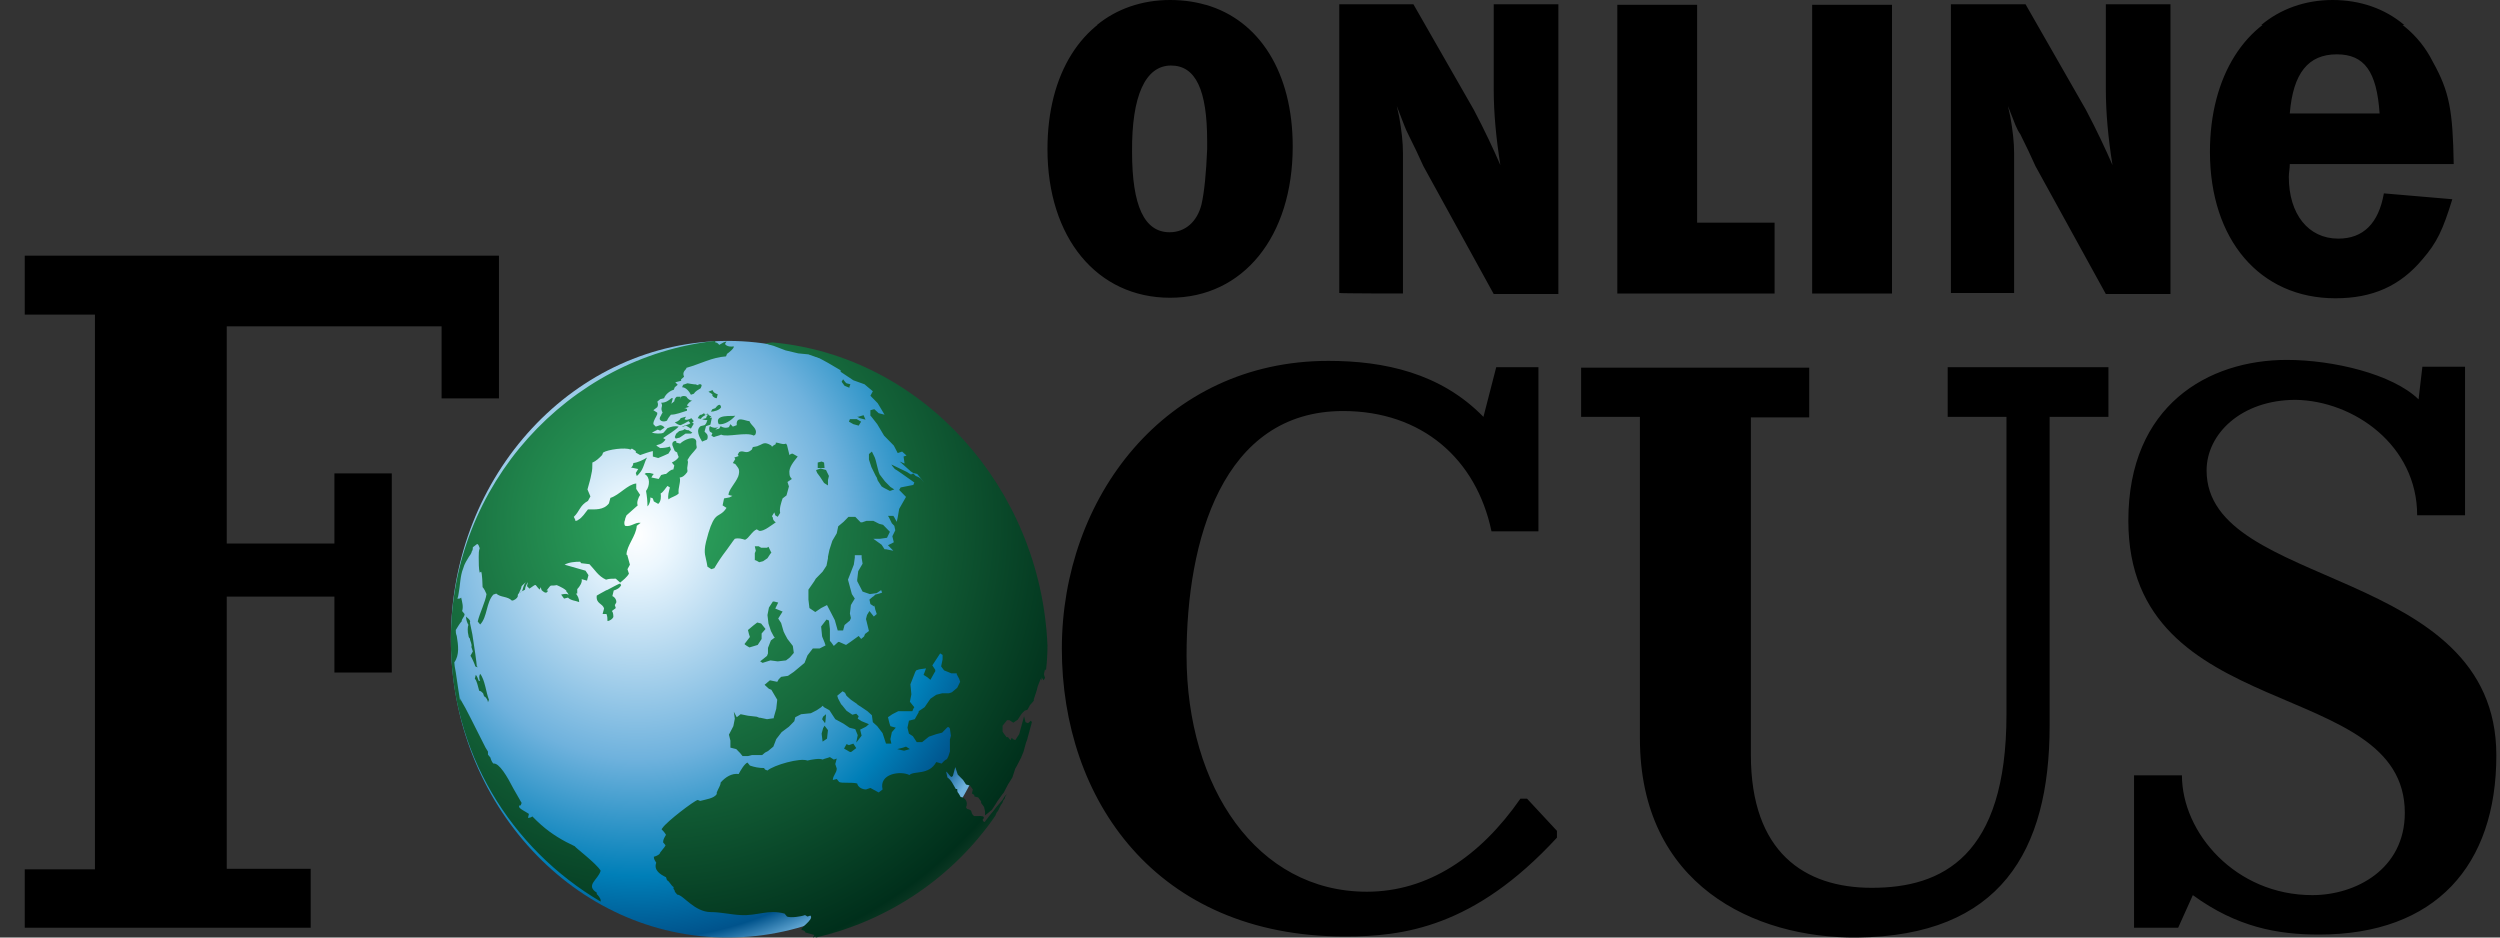 <svg xmlns="http://www.w3.org/2000/svg" width="80" height="30" viewBox="0 0 80 30" fill="none"><rect x="0" y="0" width="80" height="30" fill="#333333" stroke="none"/><path d="M14.428 20.455C14.428 15.175 18.407 10.909 23.292 10.909C28.177 10.909 32.156 15.19 32.156 20.455C32.156 25.735 28.177 30 23.292 30C18.407 30.016 14.428 25.735 14.428 20.455Z" fill="url(#paint0_radial_45_1168)"></path><path d="M21.64 13.876L21.734 13.796L21.859 13.764L21.906 13.732L21.984 13.764H22.031L22.155 13.844L22.109 13.876H21.937L21.75 14.003L21.625 14.035L21.593 13.987C21.593 13.971 21.64 13.876 21.64 13.876ZM21.999 12.265L21.859 12.313L21.828 12.392C21.953 12.392 22.062 12.536 22.109 12.632L22.202 12.6C22.249 12.52 22.343 12.472 22.421 12.424L22.452 12.345C22.452 12.313 22.452 12.313 22.421 12.297H22.374C22.374 12.297 22.343 12.297 22.343 12.329L22.249 12.297C22.265 12.313 21.999 12.265 21.999 12.265ZM22.046 13.573L21.953 13.605L21.812 13.652H21.859L21.953 13.62L22.031 13.668L22.109 13.716L22.155 13.636L22.202 13.557L22.124 13.509C22.124 13.525 22.046 13.573 22.046 13.573ZM22.031 13.477L22.109 13.557L22.202 13.477L22.124 13.381C22.077 13.413 21.953 13.461 21.906 13.413L21.953 13.333L21.781 13.381C21.75 13.461 21.64 13.509 21.593 13.509C21.64 13.557 21.718 13.605 21.781 13.605C21.859 13.573 21.953 13.525 22.031 13.477ZM22.624 14.067C22.655 14.019 22.655 13.94 22.624 13.892L22.546 13.812L22.593 13.636L22.733 13.589L22.78 13.365C22.749 13.365 22.733 13.365 22.702 13.397V13.429H22.671C22.639 13.429 22.639 13.461 22.624 13.461C22.624 13.509 22.577 13.589 22.546 13.605L22.421 13.636C22.249 13.764 22.39 14.003 22.468 14.131L22.624 14.067ZM22.717 13.365L22.764 13.333L22.717 13.302C22.686 13.302 22.686 13.27 22.671 13.27C22.671 13.27 22.671 13.238 22.639 13.238C22.608 13.238 22.608 13.27 22.593 13.27H22.561L22.53 13.222L22.452 13.27H22.421L22.374 13.302L22.327 13.381L22.452 13.413H22.421C22.468 13.333 22.515 13.318 22.593 13.27H22.671L22.624 13.302L22.593 13.381L22.468 13.413C22.546 13.445 22.608 13.445 22.686 13.445C22.686 13.445 22.717 13.445 22.717 13.413C22.749 13.381 22.717 13.365 22.717 13.365ZM25.387 14.53C25.355 14.498 25.293 14.53 25.262 14.562L25.184 14.242L25.152 14.195C25.059 14.242 24.918 14.163 24.825 14.163V14.211L24.747 14.258L24.715 14.29C24.715 14.29 24.684 14.29 24.684 14.258C24.45 14.115 24.419 14.211 24.278 14.258C24.232 14.29 24.154 14.29 24.091 14.306L24.06 14.386C23.872 14.562 23.794 14.386 23.654 14.466L23.607 14.546L23.638 14.593L23.498 14.641L23.529 14.689L23.451 14.817L23.529 14.849C23.56 14.896 23.607 14.944 23.623 14.976C23.67 15.056 23.654 15.152 23.623 15.247C23.529 15.471 23.311 15.678 23.311 15.837L23.436 15.869L23.342 15.917L23.17 15.949L23.123 16.172L23.248 16.252C23.108 16.475 22.983 16.444 22.873 16.587C22.78 16.715 22.702 16.906 22.593 17.337C22.546 17.528 22.546 17.656 22.561 17.751C22.577 17.847 22.608 17.943 22.639 18.134L22.764 18.214L22.858 18.182C22.889 18.134 22.998 17.943 23.139 17.751C23.311 17.528 23.467 17.289 23.514 17.241C23.638 17.209 23.732 17.241 23.841 17.273C23.966 17.225 24.06 17.002 24.216 16.938L24.294 16.986C24.434 17.018 24.7 16.794 24.825 16.715C24.778 16.683 24.731 16.635 24.731 16.571C24.731 16.539 24.7 16.523 24.7 16.523L24.778 16.396L24.809 16.491L24.887 16.539L24.965 16.412C24.934 16.268 24.996 16.093 25.043 15.949L25.168 15.853L25.246 15.566L25.199 15.423L25.34 15.327C25.293 15.279 25.262 15.231 25.262 15.152C25.231 14.96 25.402 14.769 25.527 14.609L25.387 14.53ZM24.294 17.991L24.419 17.959L24.559 17.863L24.653 17.719L24.684 17.688L24.591 17.496L24.544 17.528H24.356L24.278 17.48H24.154L24.185 17.624L24.154 17.703V17.927C24.169 17.911 24.294 17.991 24.294 17.991ZM23.982 20.718L24.247 20.638L24.372 20.447V20.271L24.497 20.128L24.356 19.952L24.232 19.92L24.107 20.016L23.935 20.16L23.966 20.287L23.997 20.383L23.826 20.606C23.81 20.622 23.982 20.718 23.982 20.718ZM21.984 13.142V13.094C21.953 13.062 21.906 13.062 21.89 13.062C21.937 13.062 22.015 13.03 22.062 13.014C22.031 13.014 21.984 12.982 21.984 12.967C22.015 12.919 22.077 12.839 22.155 12.823C22.077 12.823 21.984 12.743 21.968 12.695C21.921 12.664 21.843 12.664 21.796 12.695L21.75 12.775L21.781 12.695H21.656C21.609 12.727 21.578 12.791 21.578 12.839L21.484 12.919L21.531 12.743H21.484C21.391 12.823 21.297 12.887 21.157 12.887C21.235 13.014 21.11 13.03 21.203 13.206C21.172 13.238 21.172 13.254 21.157 13.286C21.125 13.333 21.11 13.365 21.11 13.413C21.157 13.509 21.281 13.493 21.344 13.461C21.375 13.381 21.422 13.333 21.469 13.27C21.64 13.27 21.812 13.19 21.984 13.142ZM24.715 10.957L24.481 10.989L24.762 11.069L25.137 11.212L25.543 11.308L25.87 11.34L26.23 11.467L26.495 11.611L26.901 11.85V11.898L27.307 12.169L27.666 12.297L27.759 12.377L27.931 12.52L27.853 12.664L28.087 12.903L28.306 13.27L28.118 13.222L27.978 13.094L27.853 13.126V13.302L27.884 13.333L28.072 13.573L28.29 13.94L28.602 14.258L28.727 14.498L28.868 14.45L29.008 14.577L28.914 14.609L28.946 14.833L28.868 14.801L28.79 14.769L29.149 15.088L29.227 15.136L29.352 15.168L29.586 15.455L29.461 15.311L29.383 15.263L29.305 15.231L29.227 15.152L29.149 15.184L29.024 15.104L28.524 14.864L28.555 14.912L28.633 15.008L28.712 15.056L28.852 15.152L29.258 15.439L29.227 15.518L28.821 15.598L28.774 15.678L28.992 15.901L28.774 16.284L28.727 16.555L28.696 16.699L28.618 16.555L28.587 16.507H28.415L28.446 16.555L28.54 16.747L28.618 16.826L28.649 16.97L28.555 17.161L28.602 17.353L28.415 17.448L28.587 17.624L28.352 17.576H28.306L28.212 17.432L27.947 17.241H28.165L28.384 17.209L28.477 17.018L28.259 16.794L28.134 16.762L27.947 16.667H27.728L27.588 16.715H27.541L27.447 16.619L27.369 16.539H27.151L27.073 16.619L26.994 16.699L26.823 16.842L26.776 17.066L26.635 17.305L26.542 17.592L26.495 17.815V17.863L26.448 18.102L26.323 18.294L26.105 18.517L26.058 18.597L25.87 18.868V19.187L25.902 19.458L26.089 19.585L26.276 19.458L26.464 19.362L26.589 19.601L26.713 19.841L26.807 20.175H26.979L27.026 20L27.197 19.857L27.229 19.777L27.197 19.633L27.229 19.362L27.275 19.282L27.354 19.155L27.26 19.011L27.135 18.549L27.229 18.309L27.322 18.07L27.354 17.847V17.767H27.572V17.847L27.603 18.038L27.463 18.278L27.431 18.549V18.597L27.603 18.931L27.837 19.011L28.056 18.979L28.196 18.884L28.228 18.963L28.134 18.995L28.009 19.027L27.962 19.075H27.994H27.962L27.915 19.107L27.822 19.187L27.853 19.33L27.978 19.41V19.362L28.009 19.506L28.056 19.649L27.962 19.729L27.822 19.553L27.744 19.681L27.712 19.809L27.759 20L27.806 20.192L27.681 20.287L27.65 20.367L27.556 20.447L27.478 20.351L27.213 20.542L27.073 20.638L26.854 20.542H26.823L26.682 20.67L26.589 20.542L26.557 20.511V20.128L26.526 19.857L26.448 19.825L26.276 20.048L26.308 20.367L26.386 20.558L26.417 20.654L26.23 20.75H26.011L25.839 20.973L25.746 21.212L25.574 21.356L25.402 21.499L25.215 21.627L24.996 21.659L24.918 21.738L24.872 21.818L24.637 21.77L24.466 21.914L24.606 22.042L24.684 22.073L24.872 22.392L24.84 22.68L24.762 22.951V22.983L24.544 23.014L24.325 22.967H24.294L24.216 22.935L23.935 22.903L23.701 22.855L23.576 22.951L23.482 22.775L23.514 22.998L23.467 23.238L23.326 23.509L23.373 23.7V23.924L23.56 23.971L23.685 24.099L23.763 24.195H23.935L24.06 24.163H24.388L24.481 24.083L24.575 24.035L24.747 23.892L24.84 23.652L25.012 23.429L25.246 23.254L25.418 23.078L25.449 22.951L25.636 22.855L25.949 22.823L26.136 22.727L26.276 22.632L26.323 22.584L26.37 22.632L26.542 22.727L26.635 22.871L26.729 23.014L26.994 23.158L27.182 23.286L27.369 23.333L27.447 23.525L27.4 23.764L27.572 23.541L27.525 23.349L27.712 23.254L27.806 23.174L27.572 23.078L27.447 22.998L27.478 22.919L27.4 22.839L27.275 22.871L27.088 22.743L26.948 22.568L26.916 22.536L26.823 22.36L26.791 22.265L26.963 22.121L27.041 22.169L27.088 22.265L27.229 22.392L27.416 22.52L27.447 22.552L27.572 22.632L27.759 22.759L27.9 22.887L27.931 23.11L28.072 23.238L28.243 23.461L28.274 23.557L28.352 23.796H28.524L28.493 23.652L28.54 23.429L28.665 23.286L28.493 23.238L28.462 23.142L28.415 22.951L28.555 22.855L28.743 22.759H29.195L29.227 22.68L29.258 22.632L29.117 22.456L29.164 22.217L29.133 21.898L29.258 21.579L29.289 21.499L29.32 21.451L29.414 21.419L29.633 21.388L29.586 21.515L29.554 21.595L29.679 21.675L29.773 21.755L29.898 21.531L29.929 21.483V21.436L29.835 21.292L29.96 21.101L30.085 20.909L30.163 20.957V21.101L30.116 21.324L30.21 21.451L30.444 21.547H30.616V21.579L30.694 21.723L30.725 21.818L30.631 22.01L30.46 22.153L30.366 22.185H30.148L29.96 22.233L29.773 22.36L29.586 22.632L29.398 22.759V22.791L29.273 23.014L29.086 23.062L29.039 23.286L29.086 23.477L29.211 23.557L29.336 23.748H29.508L29.726 23.573L29.96 23.493L30.148 23.445L30.319 23.27H30.366L30.397 23.317L30.429 23.541L30.397 23.668V24.051L30.351 24.195L30.304 24.29C30.226 24.322 30.179 24.386 30.132 24.434L29.96 24.386C29.726 24.817 29.242 24.657 29.102 24.801C28.821 24.657 28.118 24.753 28.243 25.263L28.118 25.359L27.853 25.215L27.712 25.263C27.588 25.263 27.447 25.183 27.431 25.072C27.26 25.024 26.948 25.072 26.854 25.024L26.776 24.928L26.651 24.96C26.651 24.817 26.776 24.737 26.776 24.593L26.729 24.45L26.776 24.274L26.682 24.306L26.557 24.227C26.479 24.259 26.386 24.274 26.323 24.306C26.23 24.259 25.964 24.306 25.839 24.338C25.605 24.242 24.762 24.482 24.559 24.657L24.481 24.625L24.45 24.577C24.278 24.577 24.138 24.546 23.997 24.498L23.919 24.402C23.826 24.434 23.685 24.673 23.638 24.769C23.42 24.737 23.217 24.864 23.061 25.04C23.061 25.136 22.983 25.231 22.936 25.359V25.407C22.858 25.55 22.577 25.582 22.405 25.63L22.327 25.598C22.202 25.63 21.344 26.284 21.203 26.491C21.172 26.523 21.172 26.539 21.172 26.539C21.219 26.587 21.266 26.635 21.312 26.715C21.266 26.794 21.219 26.858 21.219 26.954L21.297 27.049C21.266 27.129 21.11 27.273 21.11 27.321C21.063 27.369 20.985 27.4 20.922 27.416C20.922 27.496 20.969 27.56 21 27.608C20.907 27.847 21.141 27.991 21.312 28.07L21.344 28.166C21.437 28.214 21.469 28.341 21.562 28.389C21.515 28.437 21.609 28.485 21.593 28.533L21.672 28.628C21.859 28.628 22.218 29.187 22.749 29.187C23.076 29.187 23.373 29.266 23.701 29.282C24.232 29.314 24.575 29.091 25.106 29.235L25.184 29.33C25.309 29.378 25.636 29.33 25.761 29.282L25.839 29.33L25.933 29.298C26.073 29.426 25.527 29.729 25.668 29.761L25.746 29.793L25.777 29.841L26.058 29.92L26.011 30L26.105 29.968V30C28.462 29.458 30.507 28.054 31.849 26.108C31.88 26.029 31.896 25.981 31.927 25.965C31.974 25.885 32.005 25.79 32.052 25.726C32.099 25.678 32.083 25.63 32.13 25.582C32.161 25.55 32.161 25.534 32.161 25.503L32.192 25.455L32.224 25.407L32.192 25.439L32.146 25.486L32.068 25.614L31.943 25.758C31.849 25.853 31.802 25.949 31.709 26.045L31.537 26.268C31.49 26.348 31.459 26.268 31.443 26.236C31.615 26.045 31.178 26.14 31.162 26.108C31.022 25.981 31.162 25.933 30.944 25.885L30.913 25.837C30.991 25.662 30.881 25.518 30.741 25.503C30.709 25.455 30.694 25.407 30.663 25.375C30.631 25.343 30.631 25.295 30.631 25.247H30.585C30.507 25.12 30.444 24.96 30.319 24.881L30.273 24.689C30.351 24.737 30.366 24.817 30.444 24.864L30.491 24.833L30.569 24.546L30.647 24.785L30.819 24.96L30.913 25.104L31.037 25.136L31.131 25.263L31.1 25.391L31.178 25.439V25.486L31.303 25.518L31.396 25.646V25.694L31.49 25.822L31.521 25.965V26.14V26.093L31.74 25.917L31.865 25.726L31.912 25.646L32.083 25.407L32.114 25.375L32.255 25.104L32.395 24.881L32.489 24.593L32.536 24.514L32.676 24.242L32.754 24.051L32.832 23.764L32.864 23.684L32.942 23.397L33.02 23.11L32.989 23.062L32.895 23.142L32.817 23.11L32.77 22.919L32.692 23.206L32.614 23.493L32.489 23.684L32.411 23.652L32.38 23.605L32.333 23.684L32.255 23.589H32.208L32.114 23.461L32.083 23.413V23.222L32.224 23.046H32.302L32.427 23.126L32.567 23.03L32.692 22.839L32.786 22.743L32.879 22.711L32.957 22.568L33.082 22.424V22.377L33.176 22.089L33.207 21.962L33.301 21.723L33.332 21.77V21.675L33.363 21.723L33.394 21.77L33.441 21.691L33.41 21.595V21.547L33.441 21.419L33.472 21.451C33.504 21.18 33.519 20.909 33.519 20.654C33.301 15.582 29.492 11.388 24.715 10.957ZM19.221 28.852V28.804C19.221 28.756 19.127 28.628 19.096 28.613V28.565C18.721 28.325 19.143 28.15 19.221 27.863C19.08 27.624 18.394 27.113 18.394 27.081C18.019 26.906 17.66 26.699 17.317 26.396C17.223 26.316 17.129 26.22 17.035 26.125C17.004 26.156 16.942 26.172 16.895 26.172L16.926 26.045L16.848 25.997C16.77 25.949 16.677 25.901 16.63 25.853C16.598 25.822 16.598 25.758 16.661 25.774L16.692 25.694C16.645 25.614 16.552 25.455 16.427 25.231C16.239 24.864 15.974 24.402 15.787 24.434C15.74 24.386 15.709 24.306 15.693 24.242L15.615 24.147V24.051C15.584 24.003 15.568 23.971 15.537 23.924C15.443 23.748 15.116 23.078 14.897 22.664C14.803 22.488 14.725 22.377 14.725 22.345V22.44C14.694 22.265 14.632 21.834 14.585 21.515C14.554 21.372 14.538 21.244 14.538 21.196C14.71 20.957 14.663 20.638 14.616 20.351C14.585 20.271 14.585 20.223 14.585 20.16C14.616 20.112 14.725 19.92 14.772 19.888C14.772 19.793 14.866 19.745 14.866 19.649L14.788 19.553C14.835 19.41 14.788 19.266 14.757 19.123C14.71 19.171 14.663 19.155 14.632 19.155C14.663 19.107 14.663 19.059 14.678 18.979C14.725 18.74 14.725 18.421 14.819 18.198C14.866 18.022 14.944 17.927 15.006 17.815C15.037 17.767 15.084 17.719 15.1 17.64C15.131 17.608 15.131 17.544 15.131 17.512L15.256 17.416C15.303 17.384 15.334 17.496 15.35 17.544C15.319 17.624 15.319 17.719 15.319 17.831C15.319 18.006 15.319 18.198 15.35 18.325L15.396 18.294C15.428 18.325 15.443 18.724 15.443 18.788C15.49 18.836 15.537 18.931 15.568 19.011C15.537 19.25 15.35 19.617 15.287 19.888L15.365 19.984C15.599 19.745 15.553 19.282 15.787 19.027L15.88 18.995C16.021 19.123 16.239 19.075 16.38 19.219C16.458 19.219 16.552 19.139 16.567 19.091C16.567 19.059 16.567 19.011 16.598 18.995C16.63 18.916 16.677 18.852 16.692 18.756C16.739 18.708 16.786 18.66 16.833 18.628C16.755 18.708 16.739 18.82 16.708 18.916C16.677 18.948 16.63 18.963 16.614 18.963C16.614 18.963 16.786 18.884 16.801 18.868C16.801 18.788 16.848 18.692 16.895 18.628L16.864 18.756L16.942 18.836C17.207 18.66 17.082 18.692 17.27 18.868L17.301 18.788L17.332 18.884C17.379 18.931 17.473 19.011 17.519 18.931C17.566 18.884 17.519 18.9 17.488 18.9C17.675 18.66 17.566 18.772 17.816 18.724C17.894 18.756 18.144 18.868 18.144 18.948C18.175 18.948 18.191 18.979 18.191 18.995H18.472V18.852C18.55 18.772 18.643 18.628 18.612 18.533L18.784 18.581L18.831 18.405L18.737 18.262L18.066 18.07C18.206 17.991 18.394 17.975 18.565 17.975L18.596 18.022L18.862 18.054C19.034 18.23 19.143 18.437 19.393 18.549C19.486 18.517 19.58 18.517 19.705 18.517L19.845 18.644C19.939 18.565 20.064 18.469 20.126 18.357L20.079 18.214L20.157 18.07L20.079 17.783C20.079 17.783 20.079 17.751 20.048 17.751C20.048 17.464 20.36 17.145 20.376 16.826L20.501 16.731C20.329 16.699 20.189 16.874 20.001 16.826C19.97 16.778 19.97 16.699 20.001 16.635C20.001 16.587 20.033 16.539 20.048 16.491L20.407 16.172C20.36 16.077 20.438 15.901 20.485 15.837L20.36 15.646V15.471C20.079 15.502 19.83 15.837 19.533 15.933L19.486 16.108C19.314 16.332 19.034 16.3 18.815 16.3C18.737 16.396 18.628 16.571 18.503 16.635C18.472 16.667 18.425 16.667 18.409 16.667V16.635L18.362 16.539C18.55 16.364 18.55 16.172 18.815 16.029L18.893 15.885L18.799 15.662C18.846 15.486 18.893 15.343 18.924 15.168C18.956 15.04 18.956 14.944 18.956 14.801C19.08 14.753 19.174 14.657 19.268 14.562L19.299 14.482C19.439 14.386 20.017 14.306 20.173 14.386L20.22 14.354L20.345 14.434V14.482L20.485 14.562C20.626 14.514 20.751 14.466 20.891 14.434V14.609L21.063 14.657C21.188 14.609 21.281 14.562 21.391 14.514L21.469 14.386L21.437 14.29C21.344 14.322 21.219 14.338 21.125 14.338L21 14.258C21.047 14.227 21.094 14.227 21.125 14.211C21.203 14.179 21.25 14.131 21.297 14.067L21.219 14.019C21.391 13.892 21.578 13.796 21.718 13.652C21.593 13.62 21.484 13.652 21.359 13.7L21.235 13.844C21.157 13.892 20.953 13.876 20.86 13.844L21.047 13.748L21.125 13.78L21.266 13.684C21.235 13.636 21.172 13.605 21.125 13.605L20.985 13.652L20.907 13.573C20.907 13.445 21 13.349 21.032 13.254V13.206L20.907 13.126L21.032 13.03C21.063 12.982 21.063 12.903 21.032 12.855L21.125 12.775L21.25 12.743C21.297 12.616 21.437 12.504 21.562 12.472L21.593 12.392L21.687 12.313L21.64 12.265L21.609 12.233L21.796 12.185V12.137L21.89 12.057C21.812 11.882 21.968 11.834 21.968 11.77C22.421 11.643 22.78 11.435 23.233 11.404L23.264 11.324C23.311 11.292 23.498 11.148 23.482 11.085C23.248 11.117 23.201 11.005 23.201 11.005L23.248 10.925L23.154 10.957L23.014 11.037C22.983 10.989 22.936 10.957 22.889 10.957V10.909C18.191 11.419 14.429 15.518 14.429 20.447C14.398 24.051 16.349 27.161 19.221 28.852ZM21.765 14.195L21.64 14.163C21.672 14.067 21.515 14.115 21.515 14.195V14.242C21.547 14.322 21.562 14.37 21.593 14.434L21.672 14.482C21.672 14.53 21.703 14.577 21.718 14.625C21.672 14.705 21.593 14.753 21.5 14.801L21.578 14.896L21.547 15.024C21.453 15.024 21.375 15.12 21.312 15.168H21.281L21.157 15.2L21.078 15.327L20.844 15.279L20.891 15.2L20.922 15.168L20.797 15.136H20.673L20.626 15.168C20.813 15.263 20.797 15.55 20.673 15.71C20.704 15.885 20.719 16.045 20.719 16.204C20.797 16.125 20.813 16.013 20.813 15.917L20.891 15.949L20.922 16.045L21.063 16.125C21.157 16.045 21.157 15.885 21.141 15.79C21.219 15.758 21.312 15.598 21.359 15.55L21.437 15.598C21.406 15.726 21.359 15.869 21.391 15.981C21.484 15.901 21.625 15.885 21.718 15.79C21.687 15.614 21.796 15.423 21.75 15.279C21.843 15.279 21.921 15.2 21.968 15.136C21.999 15.104 21.999 15.088 21.999 15.056C21.968 14.928 22.046 14.817 21.999 14.721C22.093 14.546 22.187 14.482 22.28 14.354C22.312 14.322 22.28 14.258 22.28 14.211V14.115C22.233 13.924 21.89 14.067 21.765 14.195ZM20.267 14.817C20.267 14.864 20.235 14.944 20.189 14.96L20.423 15.008L20.345 15.136L20.376 15.231C20.423 15.2 20.454 15.152 20.47 15.136C20.595 14.992 20.61 14.817 20.704 14.641C20.579 14.721 20.407 14.801 20.267 14.817ZM22.889 13.062L22.796 13.094L22.749 13.174C22.842 13.174 23.03 13.126 23.076 13.03C23.045 12.871 22.936 12.998 22.889 13.062ZM24.653 21.133L24.887 21.164L25.152 21.133L25.277 21.037L25.402 20.893L25.371 20.67L25.199 20.447L25.121 20.303L25.075 20.207L24.996 19.936L24.903 19.793L25.043 19.57L24.809 19.474L24.903 19.282L24.778 19.25H24.731L24.606 19.442L24.559 19.681L24.591 19.952L24.669 20.192L24.762 20.367L24.794 20.399L24.669 20.494L24.575 20.734V20.909L24.544 20.989L24.325 21.164L24.403 21.212L24.653 21.133ZM22.811 12.488C22.764 12.488 22.717 12.52 22.671 12.536L22.796 12.616V12.664C22.827 12.711 22.889 12.743 22.936 12.743L22.967 12.616C22.905 12.6 22.811 12.552 22.811 12.488ZM26.37 14.801L26.292 14.769L26.167 14.801V14.976H26.386L26.37 14.801ZM26.151 15.136L26.245 15.263L26.37 15.455L26.495 15.534V15.359L26.526 15.231L26.479 15.136L26.433 15.04L26.261 14.992L26.12 15.04C26.105 15.04 26.151 15.136 26.151 15.136ZM28.914 24.019H28.946L29.117 23.971L28.992 23.892L28.899 23.924L28.712 23.971C28.696 23.971 28.914 24.019 28.914 24.019ZM27.197 13.413L27.166 13.493L27.307 13.573L27.478 13.62L27.556 13.493L27.416 13.413H27.197ZM26.979 12.137L26.932 12.217L27.026 12.345L27.104 12.377L27.182 12.408V12.377L27.213 12.297L27.088 12.265C27.073 12.265 26.979 12.137 26.979 12.137ZM27.978 15.136L28.025 15.231L28.056 15.279L28.087 15.375L28.212 15.566L28.29 15.614L28.477 15.71L28.618 15.662L28.493 15.582L28.321 15.407L28.15 15.184L28.118 15.104L28.072 14.928L28.025 14.737L27.994 14.641L27.9 14.45L27.806 14.53V14.705L27.884 14.944L27.978 15.136ZM27.229 24.067L27.275 24.035L27.4 23.939L27.307 23.796L27.166 23.844L27.088 23.812L27.01 23.955L27.151 24.035C27.151 24.051 27.229 24.067 27.229 24.067ZM27.634 13.286L27.478 13.333H27.431L27.51 13.381L27.697 13.429C27.697 13.429 27.634 13.286 27.634 13.286ZM19.877 18.724L19.845 18.676C19.798 18.676 19.58 18.804 19.393 18.9H19.627C19.736 18.868 19.83 18.82 19.877 18.724ZM17.956 19.027L18.05 19.155L18.175 19.123C18.269 19.219 18.409 19.219 18.534 19.266C18.534 19.171 18.487 19.043 18.409 18.979V18.916H18.113C18.144 18.948 18.191 18.995 18.191 19.043C18.159 18.979 18.019 19.011 17.956 19.027ZM22.998 13.573C23.17 13.605 23.42 13.445 23.529 13.302C23.436 13.333 22.842 13.238 22.998 13.573ZM26.433 22.855L26.339 22.935L26.308 23.014L26.401 23.142C26.417 23.126 26.433 22.855 26.433 22.855ZM23.576 13.605L23.451 13.652L23.373 13.573L23.326 13.668C23.248 13.7 23.154 13.7 23.061 13.636L23.014 13.716L22.889 13.748L22.983 13.668C22.905 13.7 22.811 13.7 22.717 13.636C22.686 13.684 22.686 13.764 22.717 13.812L22.796 13.86L22.764 13.94L22.842 13.987C22.92 13.955 23.014 13.94 23.076 13.908C23.264 14.003 23.888 13.812 24.122 13.94L24.169 13.908C24.263 13.716 24.029 13.62 23.982 13.477C23.857 13.477 23.545 13.286 23.576 13.605ZM19.596 19.075L19.642 18.884H19.408C19.268 18.963 19.143 19.027 19.096 19.059C19.065 19.33 19.283 19.298 19.33 19.474L19.283 19.649H19.408C19.439 19.729 19.439 19.793 19.439 19.872C19.517 19.872 19.611 19.793 19.627 19.745C19.627 19.697 19.627 19.601 19.58 19.553L19.705 19.458L19.674 19.362L19.72 19.282C19.736 19.203 19.674 19.107 19.596 19.075ZM26.323 23.732L26.464 23.637L26.495 23.365L26.386 23.222L26.339 23.302L26.292 23.477L26.323 23.732ZM15.209 21.324L15.287 21.356L15.256 21.308C15.256 21.228 15.178 20.702 15.116 20.303C15.069 20.08 15.037 19.92 15.037 19.92C15.084 19.841 14.913 19.745 14.913 19.729C14.913 19.825 14.944 19.92 14.991 20C14.959 20.048 14.959 20.223 14.991 20.335C14.991 20.383 15.022 20.431 15.037 20.431C15.037 20.511 15.116 20.622 15.084 20.702L15.131 20.845L15.053 20.989C15.084 21.005 15.209 21.292 15.209 21.324ZM15.334 22.105C15.381 22.105 15.428 22.153 15.459 22.185L15.49 22.281C15.568 22.313 15.615 22.424 15.615 22.472L15.646 22.392C15.553 22.169 15.521 21.755 15.365 21.563C15.334 21.611 15.319 21.707 15.365 21.786H15.319C15.287 21.707 15.272 21.643 15.225 21.595L15.194 21.723C15.256 21.755 15.303 22.01 15.334 22.105Z" fill="url(#paint1_radial_45_1168)"></path><path d="M0.792 29.688H9.942V27.802H7.256V19.091H10.701V21.522H12.537V15.148H10.701V17.392H7.256V10.442H14.131V12.748H15.967V8.182H0.792V10.068H3.038V27.818H0.792V29.688ZM68.305 29.688H69.701L70.171 28.644C71.582 29.672 72.887 29.906 74.207 29.906C77.941 29.906 79.883 27.693 79.883 24.171C79.883 18.078 70.611 18.888 70.611 15.055C70.611 13.886 71.719 12.795 73.464 12.795C75.315 12.826 77.349 14.244 77.349 16.488H78.881V11.735H77.516L77.394 12.779C76.56 11.969 74.663 11.517 73.176 11.517C70.672 11.517 68.107 12.966 68.107 16.66C68.107 23.221 76.954 21.615 76.954 26.01C76.954 27.818 75.376 28.644 73.995 28.644C71.537 28.644 69.822 26.649 69.822 24.81H68.289V29.688H68.305V29.688ZM49.275 11.751H47.879L47.47 13.34C46.104 11.938 44.298 11.548 42.507 11.548C37.272 11.548 33.979 15.943 33.979 20.758C33.979 25.574 36.984 29.968 43.039 29.968C44.89 29.968 47.166 29.688 49.822 26.805V26.587L48.866 25.558H48.653C47.363 27.413 45.694 28.535 43.737 28.535C40.231 28.535 37.97 25.2 37.97 20.976C37.97 17.314 39.108 13.153 42.978 13.153C45.497 13.153 47.242 14.681 47.728 17.003H49.23V11.751H49.275V11.751ZM50.596 13.34H52.477V23.626C52.477 28.317 56.134 30.031 59.427 30C63.995 29.953 65.588 27.257 65.588 23.221V13.34H67.47V11.751H62.326V13.34H64.207V22.862C64.207 27.413 62.144 28.41 59.898 28.41C57.743 28.41 56.028 27.272 56.028 24.156V13.356H57.895V11.766H50.596V13.34Z" fill="black"></path><path d="M64.452 9.392V4.909C64.452 4.551 64.406 4.159 64.33 3.733L64.254 3.392C64.483 3.972 64.528 4.125 64.65 4.295L64.908 4.824L65.136 5.318L67.387 9.409H69.455V0.136H67.387V2.864C67.387 3.614 67.463 4.432 67.6 5.284C67.387 4.79 67.083 4.142 66.748 3.511L64.817 0.136H62.429V9.375H64.452V9.392ZM70.718 4.858C70.718 7.67 72.314 9.545 74.733 9.545C75.919 9.545 76.801 9.153 77.516 8.301C77.987 7.756 78.169 7.364 78.474 6.375L76.284 6.188C76.116 7.142 75.63 7.636 74.824 7.636C73.866 7.636 73.242 6.852 73.242 5.659C73.242 5.523 73.273 5.403 73.273 5.25H78.519C78.489 3.528 78.382 2.932 77.85 1.977C77.409 1.091 76.618 0.46 75.691 0.205H73.607C71.858 0.665 70.718 2.438 70.718 4.858ZM74.778 1.739C75.66 1.739 76.056 2.284 76.147 3.631H73.273C73.379 2.335 73.866 1.739 74.778 1.739ZM56.787 9.392V7.125H54.308V0.153H51.754V9.392H56.787ZM57.989 0.153H60.544V9.392H57.989V0.153ZM33.519 4.773C33.519 7.602 35.101 9.528 37.443 9.528C39.785 9.528 41.367 7.568 41.367 4.688C41.367 2.318 40.302 0.648 38.584 0.153H36.378C34.614 0.648 33.519 2.352 33.519 4.773ZM37.473 2.097C38.264 2.097 38.629 2.881 38.629 4.517V4.773C38.599 5.523 38.538 6.153 38.447 6.545C38.31 7.091 37.93 7.432 37.428 7.432C36.622 7.432 36.226 6.597 36.226 4.858C36.211 3.068 36.652 2.097 37.473 2.097ZM44.895 9.392V4.909C44.895 4.551 44.849 4.159 44.773 3.733L44.697 3.392C44.925 3.972 44.971 4.125 45.062 4.295L45.321 4.824L45.549 5.318L47.799 9.409H49.868V0.136H47.799V2.864C47.799 3.614 47.876 4.432 48.012 5.284C47.799 4.79 47.495 4.142 47.161 3.511L45.229 0.136H42.857V9.375C42.857 9.392 44.895 9.392 44.895 9.392ZM76.938 0.801C76.314 0.273 75.523 0 74.641 0C73.759 0 72.968 0.29 72.36 0.801H76.938ZM39.815 0.801C39.161 0.273 38.371 0 37.443 0C36.53 0 35.724 0.29 35.101 0.801H39.815Z" fill="black"></path><defs><radialGradient id="paint0_radial_45_1168" cx="0" cy="0" r="1" gradientUnits="userSpaceOnUse" gradientTransform="translate(20.381 17.108) scale(12.894 13.893)"><stop stop-color="white"></stop><stop offset="0.084" stop-color="#ECF7FE"></stop><stop offset="0.517" stop-color="#6FB2DD"></stop><stop offset="0.786" stop-color="#007FB8"></stop><stop offset="0.933" stop-color="#00538C"></stop><stop offset="1" stop-color="#6FB2DD"></stop></radialGradient><radialGradient id="paint1_radial_45_1168" cx="0" cy="0" r="1" gradientUnits="userSpaceOnUse" gradientTransform="translate(20.971 16.71) scale(16.255 16.608)"><stop offset="0.006" stop-color="#2EA860"></stop><stop offset="0.86" stop-color="#002F1B"></stop><stop offset="1" stop-color="#445947"></stop></radialGradient></defs></svg>